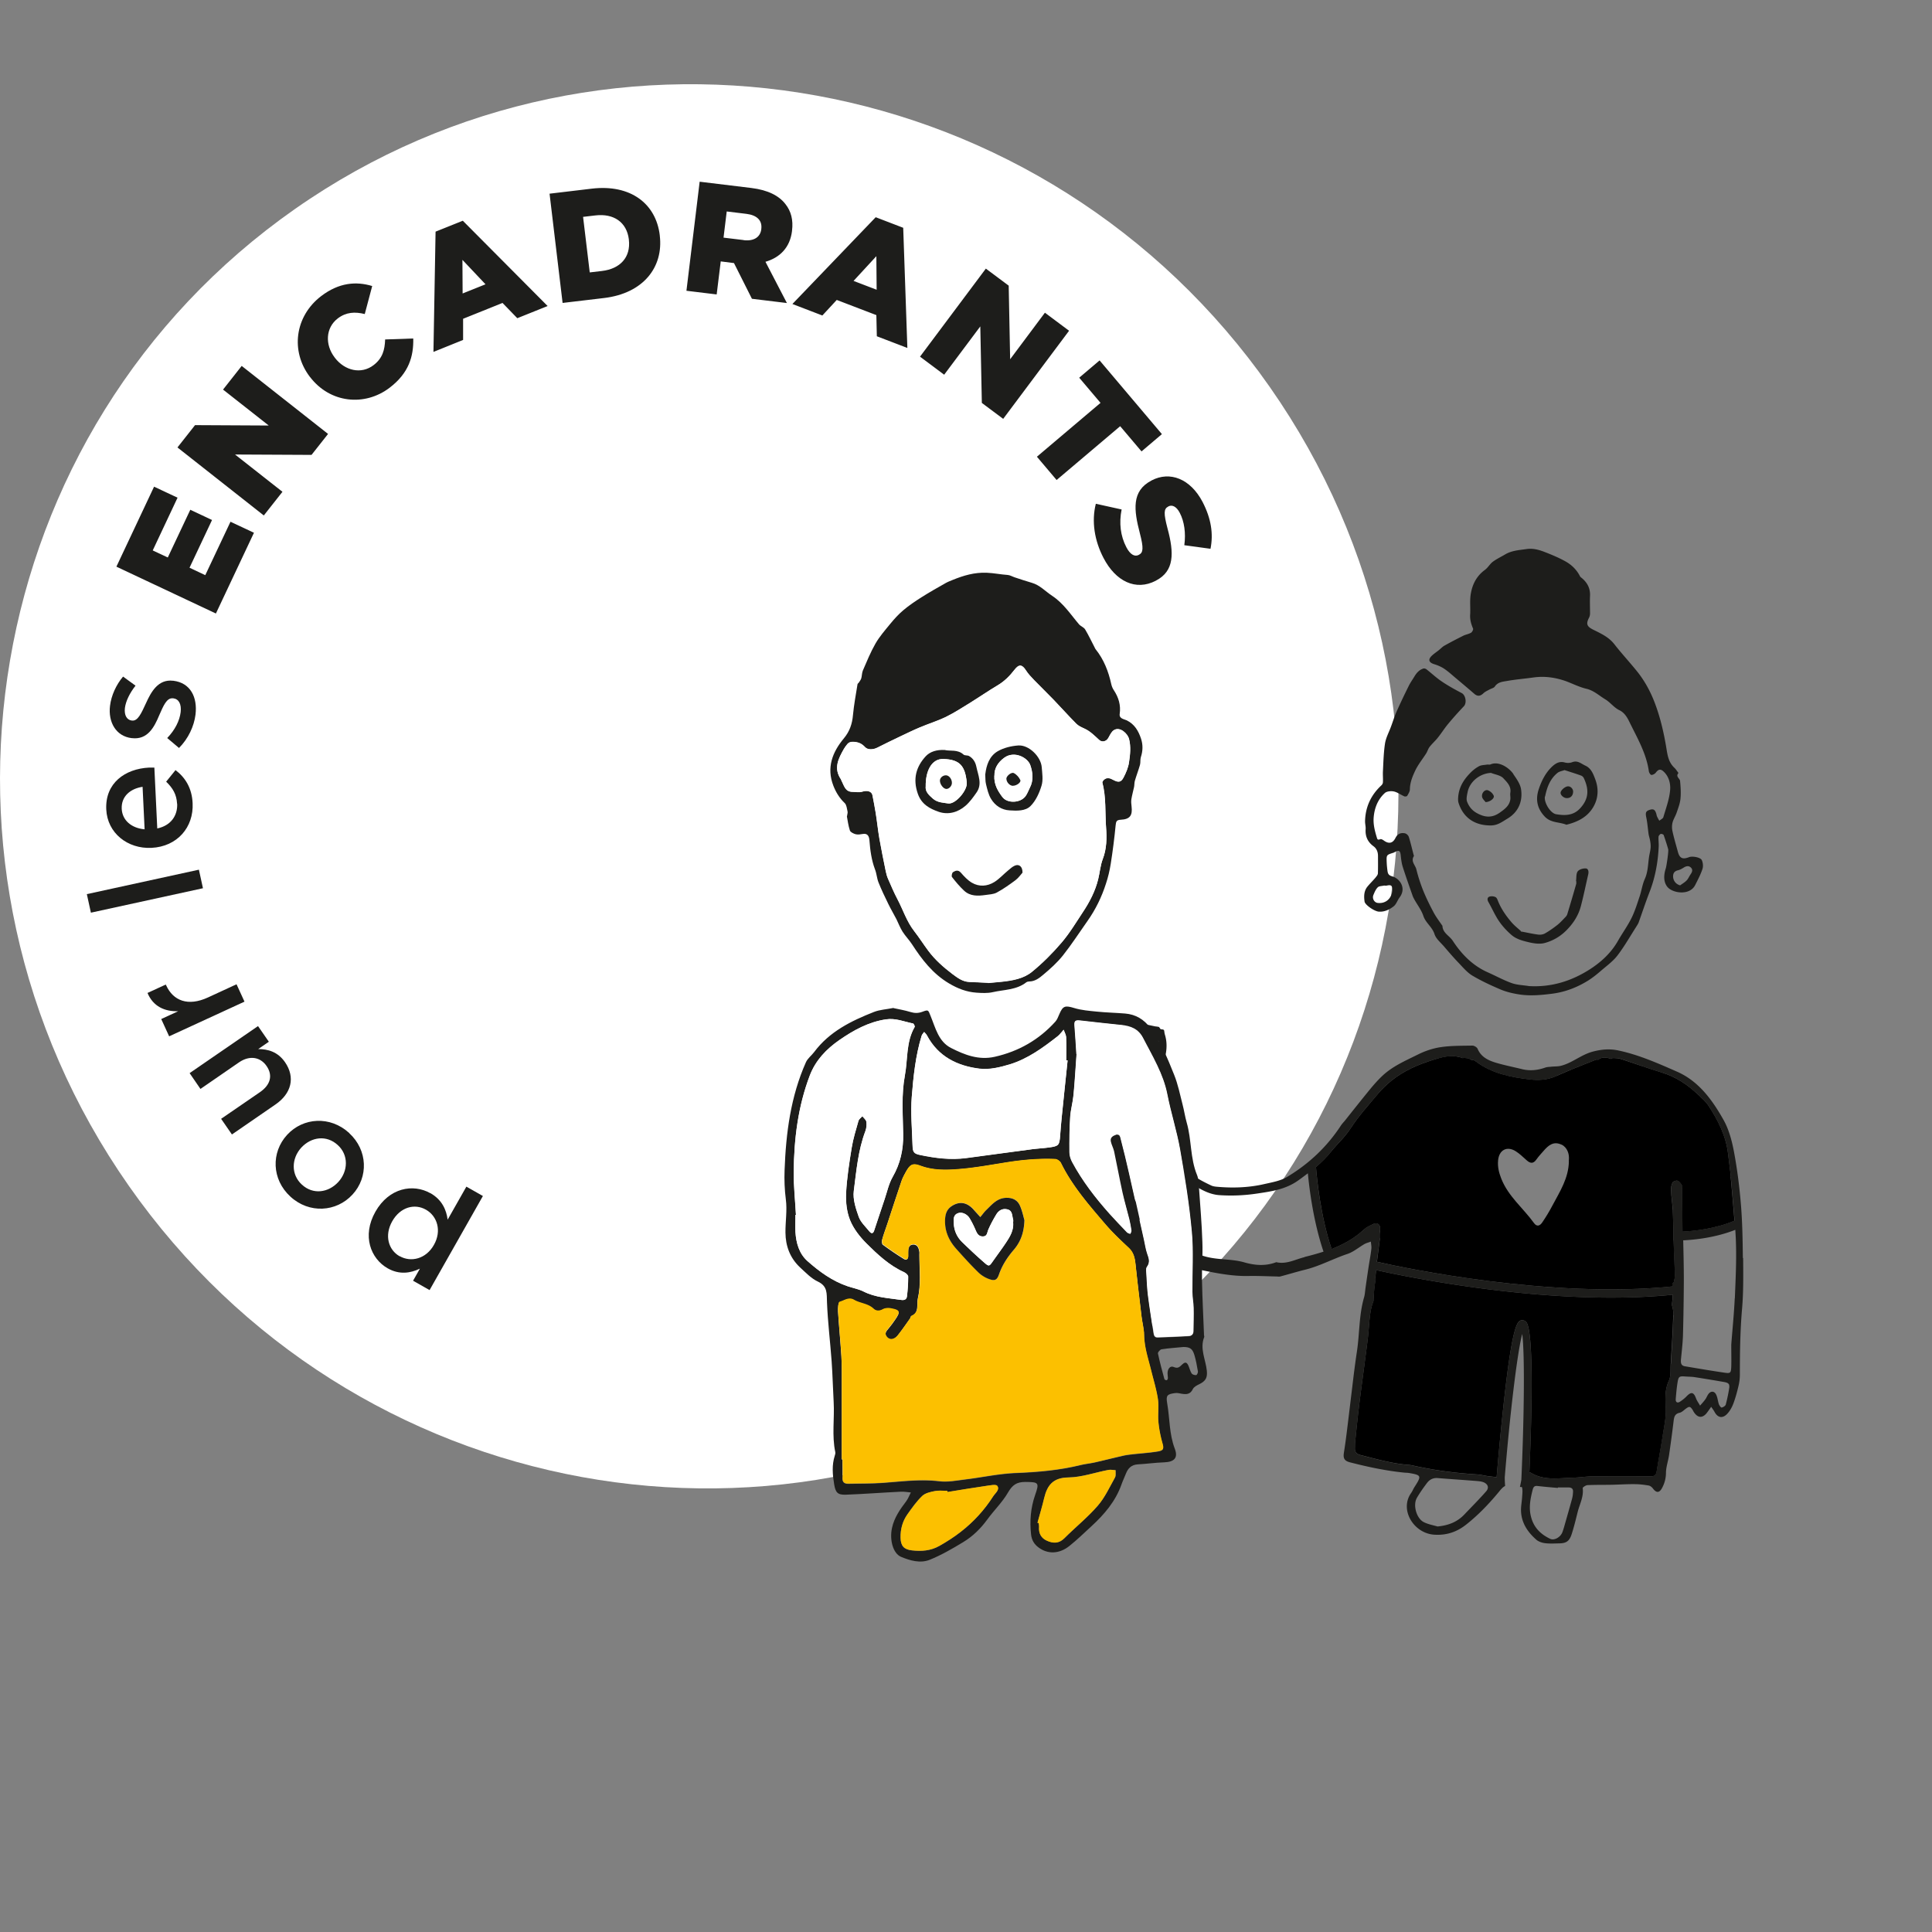 <svg xmlns="http://www.w3.org/2000/svg" id="Calque_1" data-name="Calque 1" viewBox="0 0 200 200"><rect x="0" y="0" width="200" height="200" fill="#808080" stroke="none"/><defs><clipPath id="clippath"><path d="M44.23 28.72h173.18v134.43H44.23z" style="fill:none;stroke-width:0"/></clipPath><style>.cls-3,.cls-4,.cls-5,.cls-6{stroke-width:0}.cls-3{fill:#1d1d1b}.cls-4{fill:#000}.cls-5{fill:#fcc000}.cls-6{fill:#fff}</style></defs><path d="M13.33 122.75c23.11 33.01 68.29 41.25 100.9 18.41s40.32-68.11 17.21-101.11C108.33 7.04 63.15-1.2 30.54 21.63-2.08 44.47-9.78 89.74 13.33 122.75" class="cls-6"/><path d="M44.55 123.51c1.23.7 1.66 1.76 1.79 2.75l1.94-3.42 1.71.97-5.52 9.74-1.71-.97.71-1.25c-.99.47-2.12.65-3.33-.03-1.77-1-2.69-3.37-1.28-5.86s3.9-2.93 5.69-1.92Zm-3.17 6.53c1.16.66 2.72.29 3.54-1.17.83-1.46.34-2.98-.82-3.64-1.17-.67-2.66-.29-3.5 1.2-.83 1.47-.39 2.96.77 3.62ZM36.15 117.3c1.93 1.77 2 4.56.34 6.36-1.67 1.82-4.49 2-6.43.21-1.94-1.78-2.01-4.57-.34-6.39 1.66-1.81 4.47-1.99 6.43-.19Zm-4.9 5.33c1.16 1.07 2.74.84 3.77-.27 1.03-1.13 1.08-2.79-.05-3.82-1.17-1.08-2.75-.85-3.78.26-1.03 1.13-1.08 2.79.06 3.83ZM20.74 112.71l-1.11-1.62 7.08-4.87 1.12 1.62-1.1.76c.98 0 2.01.26 2.77 1.35 1.1 1.59.66 3.26-.99 4.39l-4.5 3.1-1.12-1.62 4.02-2.76c1.1-.76 1.35-1.74.69-2.7-.64-.94-1.75-1.14-2.85-.39l-3.99 2.75ZM24.49 101.9l.82 1.79-7.8 3.59-.82-1.79 1.76-.81c-1.39.05-2.6-.49-3.18-1.89l1.89-.87.05.1c.72 1.57 2.24 2.19 4.31 1.24l2.97-1.37ZM21.01 91.95l-11.6 2.53-.42-1.92 11.6-2.53.42 1.92ZM18.33 83.2c-.05-.96-.44-1.62-1.13-2.28l.97-1.2c1.01.77 1.7 1.86 1.77 3.43.12 2.49-1.59 4.49-4.26 4.62-2.47.12-4.57-1.53-4.68-3.98-.13-2.73 1.95-4.21 4.44-4.33h.54l.3 6.3c1.39-.29 2.12-1.31 2.06-2.57Zm-3.57-1.75c-1.26.19-2.22.98-2.16 2.28.06 1.2 1.02 2 2.37 2.12l-.21-4.4ZM20.24 73.97c-.15 1.21-.75 2.5-1.71 3.46l-1.22-1.03c.81-.84 1.28-1.79 1.39-2.67.1-.84-.19-1.37-.76-1.44h-.03c-.66-.08-1 .79-1.43 1.76-.51 1.22-1.2 2.56-2.83 2.36h-.03c-1.62-.2-2.44-1.66-2.23-3.35.13-1.07.64-2.18 1.35-3.02l1.29.94c-.6.76-1.01 1.6-1.1 2.31-.09.76.21 1.24.71 1.3h.03c.61.08.98-.81 1.43-1.77.54-1.2 1.27-2.53 2.81-2.35h.03c1.79.22 2.51 1.72 2.3 3.49ZM12.05 58.66l3.9-8.28 2.43 1.14-2.57 5.46 1.56.73 2.33-4.94 2.25 1.06-2.33 4.94 1.63.77 2.61-5.53 2.43 1.14-3.94 8.36-10.3-4.85ZM18.37 46.32l1.82-2.31 7.63.04-4.73-3.72 1.93-2.45 8.94 7.04-1.71 2.17-7.92-.04 4.91 3.86-1.93 2.45-8.94-7.04ZM32.09 39.03l-.02-.03c-2.01-2.64-1.56-6.26 1.18-8.35 1.85-1.41 3.63-1.54 5.28-1.04l-.77 2.9c-1.01-.25-1.92-.21-2.79.45-1.27.97-1.34 2.72-.33 4.04l.02.03c1.04 1.36 2.74 1.74 4.01.77.94-.72 1.16-1.58 1.2-2.66l2.91-.1c.04 1.83-.44 3.57-2.45 5.1-2.59 1.97-6.18 1.59-8.24-1.12ZM45.09 23.98l2.82-1.13 8.78 8.83-3.14 1.26-1.53-1.58L47.94 33v2.19l-3.07 1.24.22-12.45Zm5.17 5.45-2.39-2.53.02 3.48 2.37-.95ZM56.89 20.05l4.36-.52c4.04-.48 6.66 1.56 7.05 4.83v.03c.39 3.26-1.69 5.97-5.76 6.46l-4.3.51-1.35-11.31Zm5.43 8c1.87-.22 2.99-1.41 2.78-3.23v-.03c-.22-1.81-1.59-2.71-3.46-2.49l-1.28.15.69 5.75 1.28-.15ZM72.43 18.81l5.35.65c1.73.21 2.87.81 3.53 1.67.58.73.82 1.64.68 2.75v.03c-.21 1.73-1.27 2.76-2.75 3.19l2.22 4.27-3.62-.44-1.86-3.7h-.03l-1.34-.17-.42 3.42-3.13-.38 1.37-11.3Zm4.54 6.05c1.07.13 1.74-.31 1.84-1.14v-.03c.11-.89-.48-1.42-1.53-1.55l-2.05-.25-.33 2.71 2.07.25ZM90.66 22.49l2.84 1.09.43 12.44-3.16-1.21-.05-2.19-4.1-1.57-1.49 1.61-3.1-1.19 8.62-8.98Zm.09 7.51-.03-3.48-2.36 2.56 2.38.91ZM102.06 27.81l2.36 1.76.15 7.62 3.6-4.82 2.5 1.87-6.82 9.12-2.21-1.65-.16-7.92-3.74 5-2.5-1.87 6.82-9.12ZM113.93 41.71l-2.21-2.61 2.11-1.79 6.45 7.63-2.11 1.79-2.21-2.61-6.58 5.57-2.04-2.41 6.58-5.57ZM113.44 52.15l2.67.59c-.28 1.41-.12 2.74.49 3.91.39.75.86 1.02 1.29.79l.03-.02c.42-.22.48-.67.08-2.21-.63-2.41-.88-4.38 1.19-5.46l.03-.02c1.88-.98 4-.19 5.27 2.23.89 1.72 1.13 3.3.82 4.85l-2.71-.37c.17-1.26 0-2.45-.47-3.35-.35-.68-.81-.86-1.17-.67l-.03.02c-.46.24-.48.69-.07 2.26.7 2.58.7 4.42-1.19 5.4l-.03.02c-2.06 1.07-4.14.08-5.41-2.37-.93-1.79-1.25-3.78-.79-5.6Z" class="cls-3"/><g style="clip-path:url(#clippath)"><path d="M143.25 91.68c.09-.02.19.02.28 0 .49-.11.6-.02.61.48-.07.84-.68 1.41-1.52 1.31-.36-.04-.59-.46-.45-.81.12-.29.24-.59.45-.8.13-.14.41-.13.63-.18m30.46-1.59c.2-.05.38-.15.56-.26.26-.17.53-.25.77-.02s.12.49-.05.73c-.14.2-.23.44-.39.6-.19.2-.44.34-.67.51a.95.95 0 0 1-.73-.87c-.02-.4.15-.61.51-.69m-31.29.73c-.28.33-.59.63-.87.97-.36.45-.37 1-.29 1.54.05.35 1.01 1 1.45 1.04.6.05 1.11-.2 1.55-.54.28-.21.4-.63.62-.92.74-.97.03-1.97-.76-2.19-.38-.11-.45-.28-.49-.58-.04-.3-.07-.6-.08-.89-.03-.75-.02-.75.68-.97.07-.02.13-.06.19-.09.4-.21.53-.12.58.34.04.39.09.8.2 1.17.32 1.01.68 2.02 1.03 3.02.05.15.13.29.2.42.31.55.71 1.07.91 1.66.24.74.92 1.15 1.16 1.9.16.5.66.89 1.02 1.32.49.57.97 1.13 1.49 1.67.44.46.87.98 1.4 1.3.94.56 1.94 1.02 2.95 1.45.58.24 1.21.39 1.83.49 1.13.19 2.26.09 3.39-.05 1.37-.16 2.61-.63 3.77-1.34.5-.31.96-.68 1.41-1.07.58-.5 1.22-.96 1.68-1.56.72-.94 1.31-1.99 1.96-3 .08-.13.17-.27.23-.41.38-1.06.73-2.13 1.14-3.18.59-1.53.87-3.11.94-4.74.01-.31-.04-.63-.02-.94 0-.11.12-.26.22-.31.07-.03.28.04.31.11.17.48.33.97.47 1.47.06.21-.18 1.78-.25 1.99-.21.65-.26 1.35.15 1.89.51.67 2.33.97 2.9-.18.27-.54.56-1.08.75-1.66.09-.27.05-.64-.07-.91-.13-.29-.98-.44-1.31-.31-.7.27-1 .11-1.18-.6-.19-.7-.4-1.4-.55-2.1-.06-.28-.06-.6.01-.88.09-.35.3-.66.42-1.01.16-.47.35-.95.4-1.44.06-.61.02-1.25-.04-1.86-.03-.26-.49-.45-.17-.81 0 0-.03-.07-.06-.1-.11-.14-.21-.31-.34-.43-.57-.53-.71-1.17-.83-1.95-.26-1.6-.62-3.2-1.2-4.74-.44-1.17-1.02-2.25-1.78-3.22-.79-.99-1.66-1.92-2.43-2.91-.59-.75-1.41-1.11-2.21-1.51-.61-.31-.74-.58-.41-1.21.07-.13.11-.3.11-.45 0-.62-.03-1.24 0-1.85.03-.77-.29-1.35-.85-1.82-.06-.05-.14-.1-.18-.17-.35-.69-.88-1.21-1.54-1.57-.65-.36-1.34-.65-2.03-.92-.63-.25-1.28-.45-1.99-.34-.76.11-1.53.15-2.21.56-.42.25-.87.46-1.26.75-.31.23-.51.62-.83.85-.9.66-1.34 1.58-1.48 2.65-.08.65 0 1.32-.04 1.98-.03.52.1.97.3 1.44.04.1-.09.36-.21.43-.24.14-.53.18-.78.3-.66.33-1.32.67-1.96 1.03-.22.12-.4.32-.6.48-.25.2-.53.38-.75.6-.38.38-.26.68.26.84.36.11.72.26 1.04.47.42.28.79.62 1.18.95.66.55 1.32 1.11 1.97 1.67.32.27.61.23.93-.08.18-.17.42-.27.64-.39.18-.1.44-.15.54-.31.32-.47.83-.49 1.27-.57.9-.16 1.82-.23 2.73-.36 1.15-.16 2.26 0 3.34.38.71.26 1.4.62 2.13.79.77.18 1.32.71 1.95 1.09.52.31.91.86 1.45 1.12.57.27.85.8 1.07 1.25.8 1.64 1.74 3.23 2 5.09.02.14.17.37.26.37.16 0 .36-.11.46-.24.24-.32.46-.41.76-.15.59.51.78 1.28.72 1.96-.08.95-.43 1.88-.7 2.8-.04.15-.28.25-.42.37-.08-.14-.16-.28-.23-.43-.04-.08-.05-.17-.07-.25-.13-.46-.29-.57-.68-.45-.42.13-.47.3-.37.78.12.57.16 1.15.24 1.73.04.24.12.46.16.7.04.24.07.48.05.72-.02.25-.08.51-.13.76-.15.82-.11 1.67-.47 2.47-.26.58-.34 1.24-.55 1.85-.25.74-.48 1.5-.83 2.2-.4.81-.94 1.55-1.39 2.34-.73 1.29-1.8 2.26-3.01 3.02-1.89 1.19-3.95 1.81-6.2 1.68-.6-.1-1.24-.11-1.8-.31-.86-.31-1.67-.76-2.51-1.13-1.54-.69-2.68-1.86-3.59-3.25-.35-.53-1.05-.81-1.07-1.56 0-.01-.02-.02-.03-.03-.3-.44-.63-.87-.88-1.34-.38-.71-.74-1.44-1.05-2.19-.3-.74-.55-1.5-.74-2.28-.11-.44-.6-.82-.26-1.36.02-.03 0-.08-.02-.13-.17-.63-.31-1.27-.51-1.89a.632.632 0 0 0-.4-.35c-.41-.07-.75.04-.97.48-.29.58-.71.64-1.22.26-.1-.07-.25-.16-.34-.13-.32.11-.31.03-.41-.3-.19-.64-.34-1.26-.29-1.93.08-1 .43-1.88 1.15-2.54.2-.19.64-.23.93-.17.38.08.73.35 1.1.51.08.03.26 0 .29-.05.12-.21.28-.45.28-.68.01-.72.28-1.36.57-1.97.3-.62.75-1.17 1.12-1.75.13-.21.2-.48.35-.67.27-.35.61-.64.88-.99.36-.45.67-.95 1.04-1.39.52-.63 1.07-1.24 1.63-1.83.32-.34.19-1.14-.22-1.36-.7-.37-1.4-.75-2.06-1.2-.56-.37-1.05-.84-1.59-1.26-.08-.07-.24-.11-.33-.08-.42.13-.7.45-.92.82-.2.33-.43.65-.6 1-.44.89-.87 1.78-1.27 2.69-.21.47-.36.98-.54 1.46-.21.59-.53 1.16-.63 1.76-.15.96-.17 1.94-.22 2.91-.02.37.02.74 0 1.12 0 .11-.07.25-.16.33-1.08 1-1.66 2.24-1.69 3.73 0 .27.08.54.06.81-.05.74.21 1.32.81 1.76.33.24.47.6.47 1.01 0 .6.01 1.2-.01 1.79 0 .14-.12.3-.23.42" class="cls-3"/><path d="M156.35 82.74c-.09.66-.57 1.01-1.06 1.36-.83.6-1.59.54-2.46.04-.48-.28-.77-.67-.95-1.13-.12-.29-.02-.69.05-1.03.23-1.1 1.29-1.92 2.42-1.97.44.18.99.24 1.28.56.35.38.83.81.72 1.49-.04.22.03.45 0 .68m.31-2.62c-.42-.62-1.49-1.37-2.36-.99-.11.05-.25 0-.37.02-.28.05-.6.04-.84.18-.35.19-.67.45-.95.75-.67.7-1.17 1.51-1.2 2.63 0 .07 0 .23.04.38.51 1.63 1.76 2.37 3.35 2.36.69 0 1.18-.38 1.71-.7 1.23-.73 1.59-1.9 1.42-3.04-.08-.55-.47-1.09-.8-1.57M157.45 96.39c-.33-.3-.69-.58-.98-.92-.55-.64-1.04-1.34-1.37-2.13-.07-.17-.14-.4-.28-.47a.887.887 0 0 0-.64-.05c-.21.08-.24.3-.11.54.28.49.52 1.01.8 1.5.41.74.95 1.36 1.59 1.92.52.45 1.15.6 1.75.75.54.13 1.17.23 1.69.09.81-.22 1.56-.63 2.2-1.26.75-.74 1.3-1.58 1.56-2.59.28-1.07.5-2.16.75-3.24.07-.29.02-.61-.25-.63-.28-.02-.69.1-.84.31-.17.24-.12.65-.17.99h.02c0 .1.02.21 0 .3-.3 1.05-.61 2.1-.93 3.15-.04.13-.14.24-.24.34-.26.27-.52.56-.82.79-.4.31-.81.6-1.25.85-.2.11-.47.15-.69.12-.56-.07-1.11-.2-1.66-.3-.05 0-.12-.01-.15-.04M159.95 82.45c.19-.94.51-1.82 1.28-2.44.2-.16.49-.2.73-.29.62.2 1.17.37 1.72.57.12.04.24.17.29.29.53 1.15.51 2.11-.39 3.09-.7.77-1.58.77-2.48.62-.6-.09-1.29-1.22-1.17-1.84m2.21 2.93c1.21-.3 2.25-.82 2.86-1.95.47-.88.49-1.83.14-2.76-.21-.56-.43-1.14-1.02-1.41-.43-.19-.8-.58-1.36-.36-.23.09-.54.1-.78.03-.55-.15-.95.09-1.32.44-.66.63-1.06 1.42-1.35 2.27-.38 1.1-.2 2.05.61 2.9.63.66 1.49.54 2.22.83" class="cls-3"/><path d="M154.04 81.81c-.33-.1-.67.26-.62.66.03.23.27.42.36.56.47 0 .95-.4.85-.65-.09-.24-.35-.48-.59-.56M162.2 82.62c.39 0 .64-.25.65-.67 0-.29-.25-.55-.52-.55-.3 0-.77.4-.78.67 0 .26.33.55.65.55M179.58 134.41c-.08 1.66-.25 3.33-.36 4.78 0 .9.02 1.59 0 2.28-.03.66-.08.72-.7.63-1.36-.2-2.72-.43-4.08-.66-.41-.06-.46-.33-.43-.7.08-.83.18-1.66.21-2.49.05-1.89.08-3.79.09-5.69 0-1.32-.03-2.64-.06-3.96 0-.07 0-.14-.01-.2 1.22-.06 3.36-.28 5.4-1.09.02.41.05.81.06 1.22.07 1.95-.03 3.91-.11 5.87m-.56 9.14c-.09.63-.22 1.25-.38 1.86-.04.14-.26.27-.42.31-.07.02-.24-.2-.29-.34-.11-.32-.13-.68-.28-.99-.19-.41-.59-.41-.84-.02-.11.17-.18.36-.3.52-.16.22-.35.42-.53.63-.14-.26-.33-.5-.43-.78-.23-.62-.49-.67-.95-.2-.21.22-.45.41-.71.58-.26.16-.45.05-.43-.27.05-.6.1-1.2.2-1.79.09-.54.19-.6.74-.56.34.03.68.02 1.01.07 1.03.16 2.06.33 3.09.51.24.05.55.12.5.47m-5.85-18.3c.05.91.05 1.84.08 2.75v.43c.04 1.18.1 2.35.14 3.54 0 .23-.04.46-.09.68-.02.09-.1.21-.17.23 0 .09.01.2.02.3-12.63 1.29-27.67-1.89-30.61-2.55l.31-2.42h-.03c0-.18-.01-.35 0-.52.01-.17.07-.34.06-.51 0-.42-.32-.66-.67-.48-.35.17-.73.33-1.01.59-1 .93-2.14 1.55-3.34 2.02-1.17-3.47-1.54-7.39-1.62-8.49.57-.49 1.1-1.01 1.58-1.61.65-.82 1.42-1.5 2.01-2.4.84-1.29 1.88-2.44 2.87-3.62.4-.47.85-.91 1.34-1.3 1.3-1.05 2.8-1.69 4.38-2.18.88-.27 1.74-.49 2.65-.28.12.03.22.05.29.11.35-.03.74 0 1 .22.11-.06.25 0 .43.13 1.65 1.25 3.6 1.63 5.57 1.86.88.1 1.8.07 2.66-.31.59-.26 1.19-.52 1.8-.77.75-.31 1.5-.6 2.26-.9.15-.06.27-.1.37-.05.21-.18.62-.37 1.33-.09.04-.11.22-.1.64-.08.16 0 .33.06.49.11 1.37.46 2.73.95 4.11 1.37 1.47.45 2.71 1.27 3.81 2.33.35.33.74.65 1 1.05 1.01 1.54 1.85 3.16 2.07 5.05.09.8.21 1.59.28 2.39.13 1.51.28 3.01.39 4.52-1.97.84-4.18 1.07-5.38 1.13v-.08c-.02-1.44-.03-2.88-.04-4.31 0-.14.04-.32-.03-.42-.11-.18-.26-.39-.44-.45-.14-.05-.44.05-.51.18-.13.22-.18.52-.17.79.03.68.14 1.37.18 2.05m-.22 15.95c-.04.58.04 1.21-.18 1.71-.45.96-.38 1.91-.34 2.92.05.91-.17 1.83-.31 2.74-.19 1.25-.43 2.49-.63 3.74-.06.37-.23.53-.63.52-1.97-.02-3.95-.02-5.92 0-.7 0-1.41.12-2.11.14-1.45.03-2.94.33-4.3-.48a.605.605 0 0 0-.21-.08c.54-12.67.02-15.21-.34-15.58a.505.505 0 0 0-.4-.15c-.46.03-.98.07-1.92 8.63-.35 3.15-.62 6.32-.73 7.61-.32-.03-.63-.07-.94-.11-.36-.05-.72-.15-1.08-.17-2.25-.14-4.48-.43-6.68-.93-.14-.03-.28-.05-.42-.06-1.7-.13-3.33-.6-4.98-1.02-.39-.1-.59-.3-.57-.72.01-.2 0-.41.02-.6.12-1.17.24-2.35.38-3.51.18-1.51.39-3.02.59-4.54.12-.94.25-1.88.36-2.82.11-.97.13-1.96.32-2.91.06-.28.14-.56.25-.83.05-1.01.14-1.75.23-2.27-.01-.06-.03-.12-.03-.18 0-.14.02-.28.04-.43.02-.11.03-.23.05-.34 2.62.58 13.46 2.85 24.32 2.85 2.15 0 4.31-.1 6.39-.3-.02.33-.05.68-.12 1.04.12.34.18.69.17 1.07-.05 1.69-.16 3.39-.26 5.08m-10.22 13.89c-.27.99-.56 1.99-.84 2.98-.07.22-.13.45-.23.65-.25.46-.83.74-1.2.56-.95-.45-1.67-1.12-1.97-2.21-.28-.99-.09-1.92.15-2.87.09-.34.22-.42.51-.39.7.08 1.4.14 2.1.2v-.05h1.1c.31 0 .49.13.47.45-.01.22-.03.45-.09.67m-8.91-.71c-.73.83-1.51 1.61-2.27 2.41-.75.78-1.68 1.12-2.76 1.22-.48-.14-1-.23-1.44-.46-.74-.39-1.12-1.75-.7-2.49.31-.54.68-1.06 1.05-1.55.27-.36.64-.55 1.11-.51 1.38.11 2.75.2 4.13.31.22.02.46.05.66.14.43.2.54.57.22.93m-18.8-24.25c-.95.23-1.88.77-2.92.52-1.1.42-2.19.34-3.31.02-1.38-.4-2.86-.22-4.25-.67-1.12-.36-2.25-.73-3.1-1.53-1.32-1.25-2.55-2.6-3.75-3.97-.64-.73-1.08-1.61-1.39-2.55-.53-1.63-.66-3.32-.67-5.01 0-1.2.16-2.4.23-3.6.04-.74.08-1.49.11-2.23.02-.48.21-.79.55-.66.67.26 1.34.1 2.01.14.52.03.66.18.67.68.03.95.11 1.89.07 2.83-.09 1.67.38 3.18 1.01 4.67.61 1.47 1.36 2.79 2.76 3.6 1 .58 1.94 1.25 3.16 1.34 1.33.09 2.64.03 3.95-.17 1.48-.22 2.93-.43 4.22-1.35.34-.24.67-.49 1-.74.15 1.6.57 5 1.62 8.11-.65.21-1.3.39-1.96.55m-18.7-20.98c.09-.68.15-1.37.25-2.05.02-.12.15-.21.22-.32.07.1.16.2.2.32.1.3.16.61.27.89.02.05.34.07.39 0 .11-.15.13-.36.18-.55.07-.25.12-.5.19-.74.02-.06.12-.13.18-.13.05 0 .13.1.14.16.06.28.1.56.15.85.07.33-.02.77.43.84.4.07.45-.35.6-.61.05-.08.16-.12.25-.17.06.09.17.19.16.26-.08.54-.06 1.15-.32 1.57-.16.25-.77.22-1.17.3-.13.03-.28.02-.42.03v.04c-.42-.03-.84-.05-1.26-.11-.31-.05-.5-.21-.45-.59m64.08 21.09c-.02-1.84-.05-3.69-.2-5.52-.15-1.83-.38-3.66-.72-5.47-.21-1.12-.52-2.29-1.06-3.26-1.17-2.09-2.58-4.04-4.83-5.03-1.96-.86-3.94-1.74-6.05-2.19-.9-.2-1.79-.13-2.74.13-1.17.33-2.08 1.16-3.23 1.45-.32.08-.65.06-.97.09-.21.03-.44.02-.64.09-.79.28-1.59.37-2.41.17-.93-.23-1.87-.41-2.79-.69-.76-.24-1.47-.59-1.82-1.42-.07-.16-.35-.33-.54-.33-1.09.02-2.2 0-3.27.16-.82.12-1.65.4-2.4.78-1.29.64-2.63 1.21-3.7 2.24-.41.39-.79.82-1.15 1.25-.9 1.1-1.79 2.22-2.67 3.33-.14.17-.31.34-.43.53-1.45 2.21-3.33 3.97-5.57 5.31-.69.41-1.54.55-2.33.73-1.64.38-3.3.43-4.96.28-.2-.02-.4-.05-.58-.14-1.96-.92-3.69-2.05-4.42-4.34-.57-1.79-1.12-3.55-.95-5.46.03-.4-.01-.8-.03-1.21-.03-.5.17-.9.35-1.36.4-1 .62-2.1.29-3.2-.15-.49.04-.56-.41-.59-.08 0-.12-.16-.2-.21.08-.04-.41-.09-.41-.09l-1.42-.3c-.94.02-1.62.05-2.14.32-.36.19-.12.19-.19.63-.13.79-.09 1.62-.29 2.39-.46 1.73-.32 3.54-.67 5.28-.2.97-.14 2.01-.1 3.01.07 1.73.3 3.44.95 5.07.57 1.43 1.39 2.7 2.42 3.82.44.48.88.97 1.31 1.46.99 1.12 2.05 2.14 3.45 2.73.28.12.53.33.8.48.22.13.44.29.68.34 1.6.33 3.2.64 4.85.61.96-.02 1.92.03 2.88.05.14 0 .29.03.42 0 .84-.22 1.68-.48 2.53-.69 1.53-.37 2.93-1.14 4.42-1.64.63-.21 1.17-.68 1.76-1.02.21-.12.45-.17.67-.26.02.25.08.51.05.76-.06.57-.17 1.13-.26 1.71-.12.77-.23 1.54-.34 2.31-.05.34-.06.69-.16 1.02-.53 1.84-.45 3.76-.74 5.63-.18 1.19-.33 2.39-.47 3.59-.18 1.45-.35 2.91-.53 4.37-.1.82-.21 1.65-.34 2.47-.09.56.04.84.63.99 1.86.48 3.75.88 5.66 1.07.14.01.29.01.43.03 1.31.22 1.33.3.61 1.42-.14.21-.23.46-.38.67-1.21 1.72.27 4.16 2.4 4.3 1.22.08 2.3-.25 3.3-1.04 1.33-1.05 2.47-2.26 3.54-3.57.16-.19.32-.35.5-.43-.02-.25-.04-.56-.04-.89.51-6.22 1.26-12.74 1.81-14.85.28 2.18.19 8.81-.09 15.09-.05.28-.1.54-.15.75.13 0 .22 0 .22.04.08.32.03.67.01 1.01-.02.29-.06.57-.09.86-.17 1.49.5 2.62 1.56 3.55.23.2.59.32.91.36.47.06.96.03 1.44.02.75-.01 1.07-.22 1.31-.96s.42-1.49.61-2.25c.2-.83.65-1.6.53-2.51-.01-.08.32-.3.49-.31.87-.04 1.75-.02 2.62-.04.76-.02 1.53-.07 2.29-.06.47 0 .95.06 1.43.14.16.03.34.17.44.31.37.49.68.46.96-.08.25-.48.38-.96.39-1.52 0-.62.23-1.24.32-1.86.17-1.17.33-2.34.47-3.51.05-.43.12-.76.62-.87.23-.05.43-.26.63-.41.38-.28.47-.27.73.13.03.05.05.1.08.15.43.71.97.73 1.45.05.13-.18.26-.36.38-.54.12.18.26.36.36.55.32.58.81.69 1.29.19.29-.3.5-.69.65-1.08.23-.62.4-1.26.55-1.91.08-.36.12-.74.12-1.1 0-2.24.03-4.47.22-6.71.16-1.77.13-3.56.12-5.34" class="cls-3"/><path d="M173.21 136.12c-.04 1.69-.16 3.39-.26 5.08-.04.58.04 1.21-.18 1.71-.45.96-.38 1.91-.33 2.92.04.91-.17 1.83-.31 2.74-.19 1.25-.43 2.49-.63 3.74-.06.37-.22.53-.63.52-1.97-.02-3.95-.02-5.92 0-.7 0-1.41.12-2.11.14-1.45.03-2.94.33-4.31-.48a.605.605 0 0 0-.21-.08c.54-12.67.03-15.21-.34-15.58a.55.55 0 0 0-.4-.16c-.46.03-.98.07-1.92 8.63-.35 3.15-.62 6.32-.73 7.61-.32-.03-.63-.07-.94-.11-.36-.05-.72-.15-1.08-.17-2.25-.14-4.48-.43-6.68-.93-.14-.03-.28-.05-.42-.06-1.7-.13-3.33-.6-4.98-1.02-.39-.1-.59-.3-.57-.72.01-.2 0-.41.02-.6.12-1.17.24-2.35.38-3.51.18-1.51.39-3.02.59-4.54.12-.94.25-1.88.36-2.82.11-.97.13-1.96.32-2.91.06-.28.14-.56.25-.83.04-1.01.13-1.75.23-2.27-.01-.06-.03-.12-.03-.17 0-.14.03-.28.04-.43.02-.11.03-.23.04-.34 2.62.58 13.46 2.85 24.32 2.85 2.15 0 4.31-.09 6.39-.3-.02.33-.05.68-.11 1.04.11.34.18.69.17 1.07" class="cls-4"/><path d="M162.41 120.2c-.02 1.75-.93 3.14-1.7 4.59-.31.59-.66 1.17-1.04 1.73-.27.42-.6.48-.88.08-1.11-1.54-2.65-2.74-3.38-4.59-.24-.61-.39-1.21-.33-1.87.09-1.08.9-1.54 1.82-.97.42.26.78.63 1.15.95.36.32.67.37.99-.08.13-.19.29-.38.44-.55l.47-.53c.58-.62 1.06-.75 1.67-.48.12.05.24.12.33.22.05.04.1.09.14.15.26.33.38.8.31 1.33m16.77 1.66c-.07-.8-.19-1.59-.28-2.39-.22-1.89-1.05-3.51-2.07-5.05-.26-.4-.65-.71-1-1.05-1.1-1.06-2.34-1.88-3.81-2.33-1.38-.42-2.74-.91-4.11-1.36-.16-.05-.33-.11-.49-.11-.42-.03-.6-.04-.64.07-.71-.28-1.13-.09-1.33.09-.1-.05-.22-.01-.37.05-.75.3-1.51.59-2.26.9-.6.25-1.2.51-1.8.77-.86.38-1.78.41-2.66.31-1.96-.23-3.91-.61-5.57-1.86-.18-.14-.32-.19-.43-.13-.26-.22-.65-.26-1-.22-.07-.06-.17-.08-.29-.11-.92-.22-1.78 0-2.65.28-1.58.49-3.08 1.13-4.38 2.18-.48.39-.94.83-1.34 1.3-.99 1.18-2.03 2.33-2.87 3.62-.58.9-1.36 1.59-2.01 2.4-.48.6-1.01 1.12-1.58 1.61.09 1.1.45 5.02 1.62 8.49 1.2-.47 2.35-1.09 3.34-2.02.28-.26.66-.42 1.01-.59.36-.17.67.06.68.48 0 .17-.05.34-.06.51-.01.17 0 .35 0 .52h.03l-.31 2.42c2.93.66 17.97 3.84 30.61 2.55 0-.11 0-.21-.02-.3.07-.02.15-.14.17-.23.05-.22.09-.45.09-.68-.04-1.18-.09-2.35-.14-3.53h-.01V128c-.03-.92-.03-1.84-.08-2.75-.04-.68-.15-1.36-.18-2.05-.01-.27.04-.56.17-.79.07-.13.37-.23.51-.18.18.06.33.27.44.45.07.11.03.28.03.43.01 1.44.02 2.88.04 4.31v.08c1.2-.06 3.41-.29 5.38-1.13-.11-1.51-.26-3.02-.39-4.52" class="cls-4"/><path d="M87.67 84.56c.08.41.14.95.31 1.46.06.18.37.33.6.39.23.06.5.01.75-.03.51-.09.64.29.67.63.08 1.04.2 2.05.58 3.04.16.43.18.92.36 1.34.3.76.66 1.5 1.02 2.24.26.54.57 1.05.84 1.58.22.42.38.88.63 1.28.29.46.68.86.98 1.31 1.03 1.58 2.15 3.05 3.83 4.05.91.54 1.81.89 2.84.96.56.04 1.14.07 1.68-.05 1.18-.27 2.46-.22 3.48-1.02.08-.06.2-.09.31-.09.59 0 1.05-.36 1.45-.7.73-.61 1.45-1.26 2.04-2 .91-1.15 1.7-2.38 2.55-3.58.84-1.18 1.46-2.48 1.9-3.85.21-.66.38-1.35.49-2.03.21-1.33.38-2.66.51-4 .04-.4.09-.56.53-.58.95-.05 1.23-.44 1.12-1.37-.03-.25-.06-.52-.02-.76.07-.43.2-.84.28-1.27.04-.21.02-.43.08-.63.16-.55.37-1.09.53-1.65.07-.26.01-.55.09-.8.21-.64.23-1.27.02-1.91-.26-.81-.67-1.5-1.48-1.9-.28-.14-.79-.19-.73-.66.13-.91-.12-1.7-.6-2.45a2.07 2.07 0 0 1-.27-.63c-.29-1.32-.76-2.55-1.62-3.62-.04-.05-.06-.11-.09-.16-.33-.63-.63-1.28-.99-1.88-.13-.22-.45-.32-.63-.53-.89-1.03-1.62-2.18-2.79-2.96-.7-.46-1.26-1.11-2.11-1.35-.59-.17-1.17-.37-1.76-.56-.25-.08-.48-.24-.73-.25-.73-.05-1.44-.2-2.18-.23-1.27-.06-2.39.27-3.51.74-.24.1-.49.19-.72.32-.84.48-1.69.96-2.52 1.48-.65.41-1.3.85-1.89 1.35-.49.41-.92.91-1.34 1.4-.54.65-1.11 1.3-1.53 2.04-.51.89-.9 1.85-1.31 2.8-.11.24-.09.54-.16.8-.04.15-.15.29-.24.42-.04.07-.14.12-.15.19-.17 1.06-.37 2.12-.47 3.19-.09.91-.35 1.69-.94 2.41-1.19 1.43-1.81 3.03-1.09 4.91.27.69.63 1.29 1.18 1.8.2.19.22.57.29.87.03.13-.03.27-.07.55" class="cls-6"/><path d="M102.29 101.75c.4-.04.91-.07 1.41-.13 1.12-.12 2.27-.32 3.14-1.04 1.1-.9 2.13-1.93 3.06-3.02.83-.98 1.5-2.1 2.22-3.18.69-1.05 1.27-2.16 1.57-3.39.17-.69.22-1.41.47-2.07.41-1.07.42-2.2.34-3.27-.11-1.55.02-3.13-.38-4.65-.02-.07.07-.2.14-.27.33-.33.67-.19 1.02 0 .5.27.78.24 1.03-.25.26-.49.49-1.04.57-1.58.12-.79.21-1.6 0-2.42-.14-.53-.93-1.31-1.57-.9-.26.16-.41.52-.57.8-.21.37-.64.49-.95.21-.48-.44-.93-.91-1.54-1.18-.29-.13-.61-.27-.83-.5-.8-.8-1.55-1.65-2.34-2.47-.66-.69-1.35-1.35-2.02-2.04-.3-.32-.62-.64-.85-1.01-.4-.63-.73-.66-1.18-.07-.5.65-1.07 1.22-1.79 1.64-.94.56-1.84 1.18-2.77 1.76-.84.52-1.67 1.05-2.55 1.49-.87.42-1.8.7-2.69 1.08-.69.29-1.37.62-2.04.94-.79.38-1.59.76-2.37 1.16-.41.21-.98.25-1.26-.05-.33-.36-.67-.52-1.16-.55-.32-.02-.53.03-.71.27-.11.14-.23.29-.32.45-.57 1-1.1 2.01-.31 3.15.03.04.03.09.05.13.27.5.38 1.17 1.15 1.17.34 0 .7.08 1.01-.02.49-.16.97-.04 1.05.36.12.62.24 1.23.34 1.85.14.88.23 1.77.38 2.65.2 1.13.43 2.26.66 3.38.05.27.13.54.24.79.31.71.61 1.42.97 2.1.58 1.1.96 2.3 1.73 3.3.51.66.96 1.38 1.47 2.05.7.93 1.56 1.69 2.48 2.39.53.4 1.05.8 1.76.83.61.03 1.22.06 1.95.09M87.67 84.56c.04-.28.1-.42.07-.55-.07-.3-.1-.68-.29-.87-.54-.51-.91-1.11-1.18-1.8-.73-1.88-.1-3.48 1.09-4.91.6-.72.86-1.5.94-2.41.1-1.07.3-2.13.47-3.19.01-.07.11-.12.15-.19.09-.14.19-.27.24-.42.07-.26.06-.55.16-.8.41-.95.8-1.91 1.31-2.8.42-.73.99-1.38 1.53-2.04.41-.5.85-.99 1.34-1.4.59-.5 1.24-.94 1.89-1.35.82-.52 1.67-1 2.52-1.48.23-.13.48-.22.72-.32 1.13-.46 2.25-.79 3.51-.74.74.03 1.45.18 2.18.23.25.02.48.17.73.25.58.19 1.17.39 1.76.56.84.24 1.41.89 2.11 1.35 1.18.78 1.91 1.93 2.79 2.96.18.2.5.3.63.53.36.6.66 1.25.99 1.88.03.06.05.12.09.16.85 1.06 1.33 2.3 1.62 3.62.05.22.14.44.27.63.49.75.73 1.54.6 2.45-.07.48.44.53.73.66.81.4 1.21 1.09 1.48 1.9.21.64.19 1.27-.02 1.91-.08.25-.02.55-.09.8-.16.56-.37 1.1-.53 1.65-.06.2-.04.42-.08.63-.09.42-.21.84-.28 1.27-.04.25-.01.51.02.76.11.93-.17 1.32-1.12 1.37-.44.02-.49.18-.53.58-.13 1.34-.3 2.67-.51 4-.11.69-.27 1.37-.49 2.03-.44 1.38-1.07 2.67-1.9 3.85-.85 1.2-1.64 2.43-2.55 3.58-.59.74-1.31 1.39-2.04 2-.4.34-.86.7-1.45.7-.1 0-.23.03-.31.09-1.02.8-2.3.75-3.48 1.02-.54.12-1.12.09-1.68.05-1.02-.07-1.93-.42-2.84-.96-1.68-1-2.8-2.46-3.83-4.05-.3-.46-.69-.85-.98-1.31-.25-.4-.42-.85-.63-1.28-.27-.53-.58-1.04-.84-1.58-.36-.74-.72-1.48-1.02-2.24-.17-.43-.19-.91-.36-1.34-.37-.98-.5-2-.58-3.04-.03-.33-.15-.72-.67-.63-.25.04-.51.09-.75.03-.22-.06-.54-.21-.6-.39-.17-.51-.23-1.05-.31-1.46" class="cls-3"/><path d="M105.84 90.35c.01-.66-.38-.93-.84-.71-.23.11-.43.3-.63.46-.48.41-.91.9-1.45 1.22-.73.45-1.56.5-2.32.07-.44-.25-.81-.65-1.14-1.04-.29-.33-.57-.21-.82-.05-.1.06-.17.4-.1.49.39.49.8.98 1.25 1.41.63.59 1.42.56 2.21.45.39-.06.83-.07 1.17-.25.68-.37 1.32-.82 1.95-1.29.3-.22.52-.56.71-.76M102 80.13c.03.41 0 .74.08 1.05.14.53.26 1.09.53 1.54.42.69 1.08 1.13 1.91 1.18.76.04 1.64.07 2.17-.45.54-.54.91-1.35 1.14-2.11.18-.59.07-1.27.02-1.91-.09-1.1-1.34-2.32-2.42-2.25-.73.04-1.51.23-2.14.6-.87.5-1.17 1.45-1.28 2.36m-4.22-2.5c-.84-.05-1.53.17-1.96.64-1.01 1.09-1.36 2.37-.83 3.88.38 1.11 1.25 1.56 2.17 1.88.98.34 1.97.07 2.76-.62.45-.38.81-.89 1.15-1.37.63-.88.16-1.79-.01-2.68-.1-.48-.34-.86-.76-1.1-.17-.1-.44-.04-.57-.15-.61-.57-1.38-.33-1.94-.47m4.49 24.1c-.72-.04-1.33-.07-1.95-.09-.7-.03-1.23-.44-1.76-.83-.92-.7-1.79-1.46-2.48-2.39-.5-.67-.95-1.39-1.47-2.05-.78-1-1.15-2.2-1.73-3.3-.36-.68-.66-1.39-.97-2.1-.11-.25-.18-.52-.24-.79-.23-1.12-.46-2.25-.66-3.38-.15-.88-.24-1.77-.38-2.65-.1-.62-.22-1.23-.34-1.85-.08-.41-.56-.52-1.05-.36-.31.1-.67.02-1.01.02-.78 0-.88-.67-1.15-1.17-.02-.04-.03-.09-.05-.13-.79-1.14-.26-2.15.31-3.15.09-.16.21-.31.32-.45.18-.23.38-.28.71-.27.49.03.83.19 1.16.55.28.3.85.26 1.26.05.78-.4 1.58-.78 2.37-1.16.68-.32 1.35-.65 2.04-.94.89-.37 1.82-.66 2.69-1.08.88-.43 1.72-.97 2.55-1.49.93-.57 1.83-1.2 2.77-1.76.72-.42 1.29-.99 1.79-1.64.46-.59.78-.56 1.18.07.23.37.55.69.85 1.01.66.69 1.35 1.35 2.02 2.04.79.82 1.54 1.66 2.34 2.47.22.22.54.36.83.5.61.28 1.06.75 1.54 1.18.3.28.74.16.95-.21.16-.29.32-.64.57-.8.64-.41 1.44.37 1.57.9.21.82.11 1.63 0 2.42-.08.55-.31 1.09-.57 1.59-.26.49-.53.51-1.03.25-.34-.19-.68-.33-1.02 0-.07.07-.16.2-.14.27.41 1.53.27 3.1.39 4.65.08 1.08.07 2.2-.35 3.27-.25.65-.3 1.38-.47 2.07-.3 1.23-.87 2.34-1.57 3.39-.71 1.08-1.38 2.2-2.22 3.18-.93 1.09-1.95 2.11-3.06 3.02-.87.71-2.02.91-3.14 1.03-.5.05-1.01.09-1.41.13" class="cls-6"/><path d="M95.83 81.39c-.07.53.29.89.74 1.28.48.42 1.07.42 1.59.5.75.11 2-1.36 1.92-2.15-.17-1.75-.73-2.39-2.4-2.45-1.31-.05-1.88 1.37-1.85 2.82m1.97-3.75c.55.14 1.33-.09 1.94.47.13.12.4.06.57.15.42.24.66.62.76 1.1.18.89.64 1.8.02 2.68-.34.49-.7.99-1.15 1.38-.79.68-1.78.95-2.76.62-.92-.32-1.79-.77-2.17-1.88-.53-1.52-.18-2.79.83-3.88.44-.47 1.13-.69 1.97-.64M102.94 80.28c-.05.94.37 1.61.83 2.22.52.7 1.88.62 2.4-.09.19-.26.29-.57.44-.86.41-.78.3-1.63.05-2.35-.27-.78-1.66-1.53-2.7-.76-.67.49-1.03 1.12-1.01 1.84m-.95-.15c.11-.91.41-1.85 1.28-2.36.62-.36 1.41-.55 2.14-.6 1.09-.07 2.33 1.15 2.42 2.25.05.64.16 1.32-.02 1.91-.23.76-.59 1.56-1.14 2.11-.53.53-1.41.5-2.17.45-.83-.05-1.49-.49-1.91-1.18-.28-.45-.4-1.01-.53-1.54-.08-.31-.05-.64-.08-1.05M105.84 90.35c-.18.2-.41.53-.71.76-.63.47-1.27.92-1.95 1.29-.34.18-.77.19-1.17.25-.79.11-1.58.14-2.21-.45-.46-.43-.86-.91-1.25-1.41-.07-.09 0-.43.1-.5.25-.16.53-.28.82.05.34.39.71.79 1.14 1.04.75.44 1.59.38 2.32-.07.53-.33.96-.82 1.45-1.22.2-.17.4-.35.63-.46.46-.23.85.05.84.71" class="cls-3"/><path d="M95.83 81.39c-.02-1.45.54-2.87 1.85-2.82 1.67.07 2.23.7 2.4 2.45.08.79-1.17 2.26-1.92 2.15-.52-.08-1.11-.08-1.59-.5-.45-.39-.81-.75-.74-1.28M105.35 82.01l-2.41-1.72c-.02-.73.34-1.35 1.01-1.84 1.04-.76 2.43-.01 2.7.76.25.72.36 1.58-.05 2.35-.15.29-.25.6-.44.86-.51.71-1.87.79-2.4.09-.45-.61-.88-1.28-.83-2.22" class="cls-6"/><path d="M97.3 80.81c0-.3.31-.56.63-.55.32 0 .63.41.61.81-.01.31-.31.62-.59.6-.3-.02-.65-.48-.65-.86M104.86 81.35c-.34-.01-.68-.38-.68-.75 0-.26.51-.7.77-.57.28.14.54.43.67.72.11.24-.4.6-.76.59M122.51 139.44c-.78.08-1.53.12-2.27.24-.15.02-.4.32-.37.43.19.9.43 1.78.67 2.66.02.06.17.12.24.11.06-.01.12-.15.12-.23 0-.2-.05-.39-.03-.59.03-.38.28-.7.63-.55.42.18.59.02.86-.24.35-.34.52-.26.7.19.1.24.16.51.3.72.08.12.31.18.47.17.07 0 .2-.26.18-.37-.1-.58-.2-1.16-.37-1.72-.2-.66-.48-.82-1.14-.82m-15.1 18.19.13.03c.01.13.05.26.04.39-.06.67.22 1.17.82 1.44.63.28 1.24.31 1.8-.26 1.13-1.14 2.4-2.15 3.45-3.36.74-.85 1.23-1.93 1.79-2.93.11-.2.05-.5.06-.75-.25-.01-.5-.07-.74-.03-1.38.26-2.76.76-4.14.78-1.58.02-2.19.79-2.51 2.13-.2.86-.46 1.7-.69 2.55m-9.33-3.17s-.01-.07-.02-.11c-.43 0-.87-.07-1.28.02-.46.09-1 .2-1.31.5-.59.56-1.07 1.24-1.54 1.91-.51.72-.73 1.55-.71 2.43.02.83.35 1.21 1.18 1.3.99.11 1.93.05 2.85-.47.77-.44 1.5-.9 2.2-1.45 1.34-1.04 2.45-2.26 3.36-3.68.22-.34.71-.69.42-1.08-.13-.18-.73-.06-1.11 0-1.35.2-2.7.43-4.05.64m12.45-44.67c-.05 0-.1-.01-.15-.01 0-.79.02-1.59-.01-2.38-.01-.27-.17-.53-.26-.79-.14.17-.28.34-.43.5-.07.07-.14.14-.22.2-1.5 1.17-3.05 2.3-4.88 2.87-1.02.31-2.15.59-3.18.46-2.28-.28-4.27-1.25-5.43-3.43-.07-.14-.2-.25-.3-.37-.09.13-.22.25-.26.4-.63 2.06-.85 4.2-1.02 6.33-.13 1.64.03 3.3.08 4.95.02.74.11.91.78 1.05 1.58.33 3.17.53 4.79.32 2.27-.3 4.54-.62 6.81-.92.58-.08 1.18-.1 1.76-.18 1-.14 1.07-.23 1.14-1.23.05-.66.1-1.31.17-1.97l.6-5.79m.93-.7c-.12 1.64-.19 2.96-.32 4.28-.07.75-.29 1.49-.34 2.24-.08 1.22-.09 2.44-.08 3.66 0 .34.12.72.28 1.02 1.05 1.95 2.39 3.69 3.86 5.34.59.66 1.21 1.3 1.82 1.94.08.08.22.11.34.16.04-.12.12-.24.1-.34-.05-.39-.12-.78-.22-1.16-.23-.93-.5-1.85-.71-2.78-.31-1.41-.57-2.84-.87-4.25-.07-.35-.26-.68-.34-1.03-.09-.42.25-.58.57-.69.4-.14.43.23.49.45.3 1.15.58 2.3.84 3.46.53 2.31 1.04 4.63 1.56 6.95.11.48.17.97.33 1.43.17.48.33.89-.03 1.38-.13.17-.06.51-.05.77.04.72.07 1.45.16 2.17.16 1.28.37 2.54.56 3.82.04.27.07.56.42.55 1.08-.03 2.16-.08 3.24-.14.29-.02.47-.19.47-.52 0-.79.04-1.58.02-2.37-.01-.56-.12-1.11-.13-1.67-.02-2.07.13-4.16-.06-6.22-.27-2.87-.73-5.73-1.22-8.57-.33-1.9-.93-3.76-1.31-5.65-.42-2.15-1.54-3.97-2.52-5.86-.49-.95-1.28-1.24-2.25-1.34-1.4-.14-2.8-.31-4.2-.46-.61-.07-.67.03-.62.63.09 1.05.14 2.1.19 2.83M82.4 125.76h-.06c0 .59-.03 1.19 0 1.78.07 1.15.39 2.25 1.25 3.01 1.23 1.09 2.56 2.06 4.15 2.6.56.19 1.16.29 1.68.56 1.23.62 2.57.66 3.88.86.35.05.55-.08.58-.36.08-.68.13-1.37.13-2.06 0-.16-.26-.38-.44-.46-1.52-.69-2.73-1.82-3.88-2.97-.68-.68-1.33-1.5-1.69-2.39-.35-.85-.47-1.87-.42-2.81.08-1.57.32-3.14.58-4.7.15-.94.44-1.86.7-2.78.05-.19.27-.33.41-.49.14.19.38.37.41.57.05.31.01.67-.1.97-.76 2-.93 4.12-1.2 6.2-.11.86.21 1.82.51 2.67.2.56.7 1.02 1.09 1.5.16.2.37.32.5-.05.36-1.09.72-2.19 1.09-3.27.26-.78.43-1.61.83-2.3.8-1.39 1.12-2.85 1.09-4.43-.03-2.04-.2-4.08.18-6.1.31-1.67.1-3.44 1.01-5 .04-.07-.09-.35-.17-.36-.92-.19-1.8-.58-2.8-.43-1.81.27-3.36 1.13-4.82 2.14-1.33.92-2.45 2.08-3.06 3.66-1.23 3.22-1.63 6.58-1.67 9.99-.01 1.48.15 2.96.23 4.43m4.75 25.34h.07c0 .63.03 1.25 0 1.88-.03.49.18.66.63.65 1.18-.03 2.36 0 3.53-.09 1.95-.14 3.89-.41 5.86-.17.89.11 1.82-.08 2.73-.19 1.72-.21 3.44-.59 5.16-.66 2.27-.09 4.51-.28 6.72-.82.51-.13 1.04-.17 1.55-.29.96-.22 1.91-.47 2.87-.68.35-.08.71-.12 1.07-.16.82-.09 1.64-.14 2.45-.27.64-.1.72-.24.55-.86-.21-.72-.35-1.47-.42-2.21-.07-.78.07-1.59-.05-2.36-.15-1-.45-1.98-.7-2.97-.29-1.18-.69-2.33-.72-3.58-.02-.69-.2-1.37-.28-2.05-.22-1.8-.43-3.59-.62-5.39-.07-.63-.2-1.2-.69-1.66-.83-.78-1.67-1.57-2.42-2.44-1.71-2-3.45-3.98-4.62-6.38-.09-.19-.39-.37-.59-.38-1.68-.07-3.34.07-5 .34-1.65.26-3.3.57-4.96.7-1.33.11-2.68.14-3.99-.35-.8-.3-1.07-.13-1.5.64-.16.29-.32.58-.43.89-.51 1.5-1 3-1.49 4.5-.18.53-.38 1.06-.53 1.6-.05.17-.04.47.07.54.71.52 1.44 1.02 2.19 1.48.24.15.44.01.43-.3v-.4c0-.39.07-.79.53-.8.44-.01.57.38.63.76.01.1 0 .2 0 .3 0 1.51.19 3.02-.16 4.54-.15.65.19 1.43-.68 1.81-.07.03-.08.18-.13.26-.42.59-.83 1.19-1.28 1.76-.36.45-.82.5-1.1.18-.33-.38-.07-.65.18-.94.23-.28.45-.57.65-.87.58-.83.52-1-.46-1.17-.27-.05-.6-.02-.83.11-.35.2-.7.16-.92-.05-.58-.56-1.39-.55-2.03-.93-.56-.33-1.02.07-1.5.2-.13.03-.18.63-.16.97.1 1.54.25 3.08.35 4.63.05.92.04 1.84.04 2.76v7.97m5.36-46.77c.55.12 1.16.22 1.74.4.43.13.81.14 1.24-.02.64-.24.6-.19.85.42.51 1.24.82 2.67 2.13 3.33 1.4.71 2.85 1.28 4.51.91 2.48-.56 4.58-1.76 6.28-3.64.19-.21.29-.5.41-.77.37-.88.61-.92 1.54-.64.75.23 1.55.29 2.33.37.98.1 1.96.12 2.94.2 1.1.09 1.95.6 2.63 1.51 1.09 1.48 1.78 3.16 2.45 4.84.39.97.6 2.02.86 3.03.17.64.26 1.29.44 1.92.51 1.77.35 3.67 1.06 5.4.17.41.18.9.21 1.36.13 1.87.29 3.73.35 5.6.05 1.34-.07 2.69-.04 4.03.04 1.87.14 3.74.21 5.61 0 .07.04.14.02.19-.48 1.2.15 2.32.27 3.48.07.71-.1 1.07-.78 1.4-.25.12-.56.28-.67.51-.26.55-.67.56-1.15.48-.22-.04-.46-.1-.68-.07-.83.11-.97.24-.82 1.08.27 1.55.2 3.15.78 4.67.37.96-.05 1.38-1.09 1.42-.91.03-1.82.16-2.74.21-.65.04-1.01.4-1.23.97-.14.37-.32.72-.45 1.1-.62 1.76-1.79 3.12-3.13 4.35-.75.69-1.48 1.4-2.27 2.03-1.05.84-2.24.86-3.18.16-.45-.33-.71-.75-.78-1.32-.16-1.4-.05-2.77.41-4.1.46-1.31.38-1.36-1.02-1.37-.89 0-1.33.32-1.78 1.09-.58 1.01-1.45 1.84-2.14 2.79-.69.95-1.51 1.75-2.5 2.35-1.12.68-2.26 1.34-3.47 1.83-.98.39-2.04.08-2.97-.31-.83-.35-1.2-1.77-.93-2.99.23-1.06.83-1.92 1.47-2.76.2-.27.32-.6.48-.91-.35-.03-.7-.1-1.04-.08-1.9.09-3.79.24-5.69.31-.85.03-1.07-.22-1.21-1.09-.16-.98-.25-1.96.06-2.93.04-.12.08-.26.06-.38-.37-1.73-.07-3.48-.17-5.21-.08-1.4-.11-2.81-.21-4.21-.15-2.03-.4-4.06-.48-6.09-.04-.9.09-1.66-.94-2.15-.69-.32-1.26-.93-1.84-1.46-1.04-.97-1.51-2.21-1.52-3.62-.01-1.14.19-2.3.04-3.42-.13-1.02-.17-2.03-.13-3.04.14-3.84.63-7.62 2.21-11.17.18-.4.58-.69.85-1.05 1.58-2.12 3.84-3.23 6.21-4.16.59-.23 1.27-.26 2.01-.41" class="cls-3"/><path d="M106.05 126.28c-.09-.3-.21-.92-.46-1.48-.26-.59-.77-.83-1.45-.8-.93.04-1.45.69-2.03 1.26-.23.22-.42.48-.62.72-.21-.24-.43-.47-.64-.71-.71-.83-1.51-.97-2.34-.41-.6.4-.68 1.03-.67 1.66.02 1.07.47 1.98 1.17 2.76.74.83 1.5 1.66 2.29 2.44.32.31.74.55 1.16.7.57.19.78.06.97-.51.33-.95.86-1.76 1.51-2.52.68-.79 1.07-1.73 1.12-3.12m-18.92 24.81v-7.97c0-.92.01-1.84-.04-2.76-.09-1.54-.25-3.08-.34-4.63-.02-.33.02-.93.16-.97.48-.13.94-.53 1.5-.2.64.37 1.45.37 2.03.93.22.21.57.25.92.05.23-.13.57-.16.83-.11.98.18 1.04.34.46 1.17-.21.3-.42.59-.65.87-.24.29-.5.57-.17.94.28.32.73.27 1.1-.18.45-.56.86-1.17 1.28-1.75.06-.08.06-.23.13-.26.86-.38.53-1.16.68-1.81.35-1.51.16-3.02.16-4.54 0-.1.02-.2 0-.3-.06-.38-.19-.77-.63-.76-.46.01-.54.41-.53.8v.4c0 .32-.19.46-.43.3a36.5 36.5 0 0 1-2.19-1.48c-.1-.08-.11-.37-.07-.54.15-.54.35-1.07.52-1.6.5-1.5.98-3 1.49-4.49.11-.31.27-.6.43-.89.43-.77.7-.94 1.5-.64 1.31.49 2.66.46 3.99.35 1.66-.13 3.31-.44 4.96-.7 1.66-.26 3.32-.41 4.99-.34.21 0 .5.2.6.38 1.17 2.4 2.91 4.38 4.62 6.38.74.87 1.58 1.65 2.42 2.44.5.47.62 1.03.69 1.66.19 1.8.41 3.6.62 5.39.08.69.27 1.37.28 2.06.03 1.24.43 2.39.72 3.57.24.99.55 1.97.7 2.97.11.77-.02 1.58.05 2.36.07.75.22 1.49.42 2.21.18.62.09.76-.55.86-.81.13-1.63.18-2.45.27-.36.04-.72.08-1.07.16-.96.22-1.91.47-2.87.68-.51.12-1.04.17-1.55.29-2.21.54-4.45.73-6.72.82-1.73.07-3.44.45-5.16.66-.91.11-1.84.3-2.73.19-1.97-.24-3.91.03-5.86.17-1.17.08-2.36.06-3.53.09-.45.01-.66-.16-.63-.65.04-.62 0-1.25 0-1.88h-.07" class="cls-5"/><path d="M82.4 125.76c-.08-1.48-.24-2.96-.23-4.44.03-3.41.44-6.77 1.67-9.99.6-1.58 1.73-2.74 3.06-3.66 1.46-1.01 3-1.87 4.82-2.14 1-.15 1.88.24 2.8.42.08.02.21.29.17.36-.9 1.55-.7 3.33-1.01 5-.38 2.02-.21 4.07-.18 6.1.03 1.58-.29 3.04-1.09 4.43-.4.7-.57 1.53-.83 2.3-.37 1.09-.73 2.18-1.09 3.27-.12.37-.34.25-.5.05-.39-.49-.89-.94-1.09-1.5-.3-.85-.62-1.81-.51-2.67.27-2.08.44-4.2 1.2-6.2.11-.3.15-.65.1-.97-.03-.21-.27-.38-.41-.57-.14.16-.36.3-.41.49-.26.92-.55 1.84-.7 2.78-.25 1.56-.5 3.13-.58 4.7-.04.93.07 1.95.42 2.81.36.88 1.01 1.71 1.69 2.39 1.16 1.15 2.36 2.28 3.88 2.97.19.08.44.3.44.46 0 .69-.04 1.38-.13 2.06-.03.27-.23.41-.58.36-1.31-.2-2.65-.24-3.88-.86-.52-.26-1.12-.37-1.68-.56-1.59-.54-2.92-1.51-4.15-2.6-.86-.76-1.18-1.87-1.25-3.01-.03-.59 0-1.19 0-1.78h.06M111.45 109.1c-.05-.73-.1-1.78-.19-2.83-.05-.6.01-.7.62-.63 1.4.16 2.8.32 4.2.46.96.1 1.76.39 2.25 1.34.98 1.9 2.1 3.71 2.52 5.86.37 1.9.97 3.75 1.31 5.65.5 2.84.96 5.7 1.22 8.57.19 2.06.04 4.15.06 6.22 0 .56.12 1.11.13 1.67.02.79-.01 1.58-.02 2.37 0 .33-.18.5-.47.52-1.08.06-2.16.11-3.24.14-.36.01-.39-.29-.43-.55-.19-1.27-.39-2.54-.55-3.82-.09-.72-.12-1.45-.16-2.17-.01-.26-.08-.6.05-.77.36-.48.2-.9.03-1.38-.16-.46-.22-.95-.33-1.43-.52-2.32-1.03-4.63-1.56-6.95-.26-1.16-.55-2.31-.84-3.46-.06-.22-.09-.59-.49-.45-.31.11-.65.26-.57.69.07.35.26.68.34 1.03.3 1.41.56 2.84.87 4.25.2.93.48 1.85.71 2.78.09.38.16.77.22 1.16.01.11-.07.23-.1.34-.11-.05-.26-.07-.34-.16-.62-.64-1.23-1.28-1.83-1.94-1.47-1.64-2.81-3.39-3.86-5.34-.16-.3-.28-.68-.28-1.02-.01-1.22 0-2.45.08-3.66.05-.75.27-1.49.34-2.24.13-1.31.2-2.63.32-4.28" class="cls-6"/><path d="M110.52 109.79c-.2 1.93-.41 3.86-.6 5.79-.07.66-.12 1.31-.17 1.97-.08 1-.14 1.09-1.14 1.23-.58.08-1.17.11-1.76.18-2.27.3-4.54.61-6.81.91-1.62.22-3.21.02-4.79-.32-.67-.14-.76-.31-.78-1.05-.05-1.65-.2-3.31-.08-4.95.17-2.13.39-4.27 1.02-6.33.04-.14.17-.26.26-.4.1.12.23.23.3.37 1.16 2.19 3.15 3.15 5.43 3.43 1.03.13 2.16-.15 3.18-.46 1.83-.57 3.38-1.7 4.88-2.87.08-.06.15-.13.22-.2.15-.16.29-.33.43-.5.09.26.25.52.26.79.03.79.01 1.58.01 2.38.05 0 .1.01.15.01" class="cls-6"/><path d="M98.08 154.45c1.35-.22 2.7-.45 4.05-.64.38-.05.98-.18 1.11 0 .29.4-.2.74-.42 1.08-.91 1.42-2.02 2.64-3.36 3.68-.7.55-1.43 1.01-2.2 1.45-.92.52-1.86.58-2.85.47-.83-.09-1.16-.46-1.18-1.3-.02-.88.2-1.71.71-2.43.48-.67.95-1.35 1.54-1.91.32-.3.85-.41 1.31-.5.41-.08.85-.02 1.28-.02 0 .04.01.07.02.11M107.4 157.63c.23-.85.49-1.7.69-2.55.32-1.34.93-2.11 2.51-2.13 1.39-.02 2.76-.52 4.14-.78.24-.05.49.01.74.03-.02.25.05.55-.06.75-.56 1-1.05 2.08-1.79 2.93-1.05 1.21-2.31 2.22-3.45 3.36-.57.57-1.17.54-1.8.26-.59-.26-.88-.76-.82-1.44.01-.13-.02-.26-.04-.39l-.13-.03Z" class="cls-5"/><path d="M104.88 126.62c0-.13.03-.27 0-.39-.12-.39-.05-.91-.59-1.04-.51-.12-.91.11-1.16.54-.3.51-.59 1.03-.82 1.57-.13.3-.1.68-.55.69-.43.01-.61-.29-.76-.65-.18-.42-.39-.84-.62-1.23-.26-.43-.78-.66-1.16-.54-.55.17-.49.63-.48 1.06.03.76.33 1.42.86 1.94.75.74 1.52 1.45 2.31 2.14.47.42.51.38.89-.17.45-.65.93-1.27 1.36-1.93.4-.6.77-1.23.73-2m1.16-.33c-.04 1.39-.44 2.33-1.12 3.12-.65.76-1.18 1.57-1.51 2.52-.19.56-.41.7-.97.51a3.14 3.14 0 0 1-1.16-.7c-.8-.78-1.55-1.61-2.29-2.44-.7-.78-1.15-1.69-1.17-2.76-.01-.63.07-1.26.67-1.66.83-.56 1.63-.42 2.34.41.21.24.43.47.64.71.21-.24.39-.51.62-.73.58-.56 1.1-1.22 2.03-1.26.68-.03 1.19.22 1.45.8.25.56.37 1.18.46 1.48" class="cls-3"/><path d="M104.88 126.62c.04.77-.33 1.4-.73 2-.43.65-.91 1.28-1.36 1.93-.38.55-.41.58-.89.17-.79-.69-1.56-1.41-2.31-2.14-.53-.52-.83-1.18-.86-1.94-.02-.43-.07-.89.48-1.06.38-.12.9.11 1.16.54.24.39.45.81.62 1.23.15.36.32.66.76.65.45-.01.42-.39.55-.69.23-.54.51-1.06.82-1.57.26-.43.65-.67 1.16-.54.54.13.47.65.59 1.04.04.12 0 .26 0 .39" class="cls-6"/></g></svg>